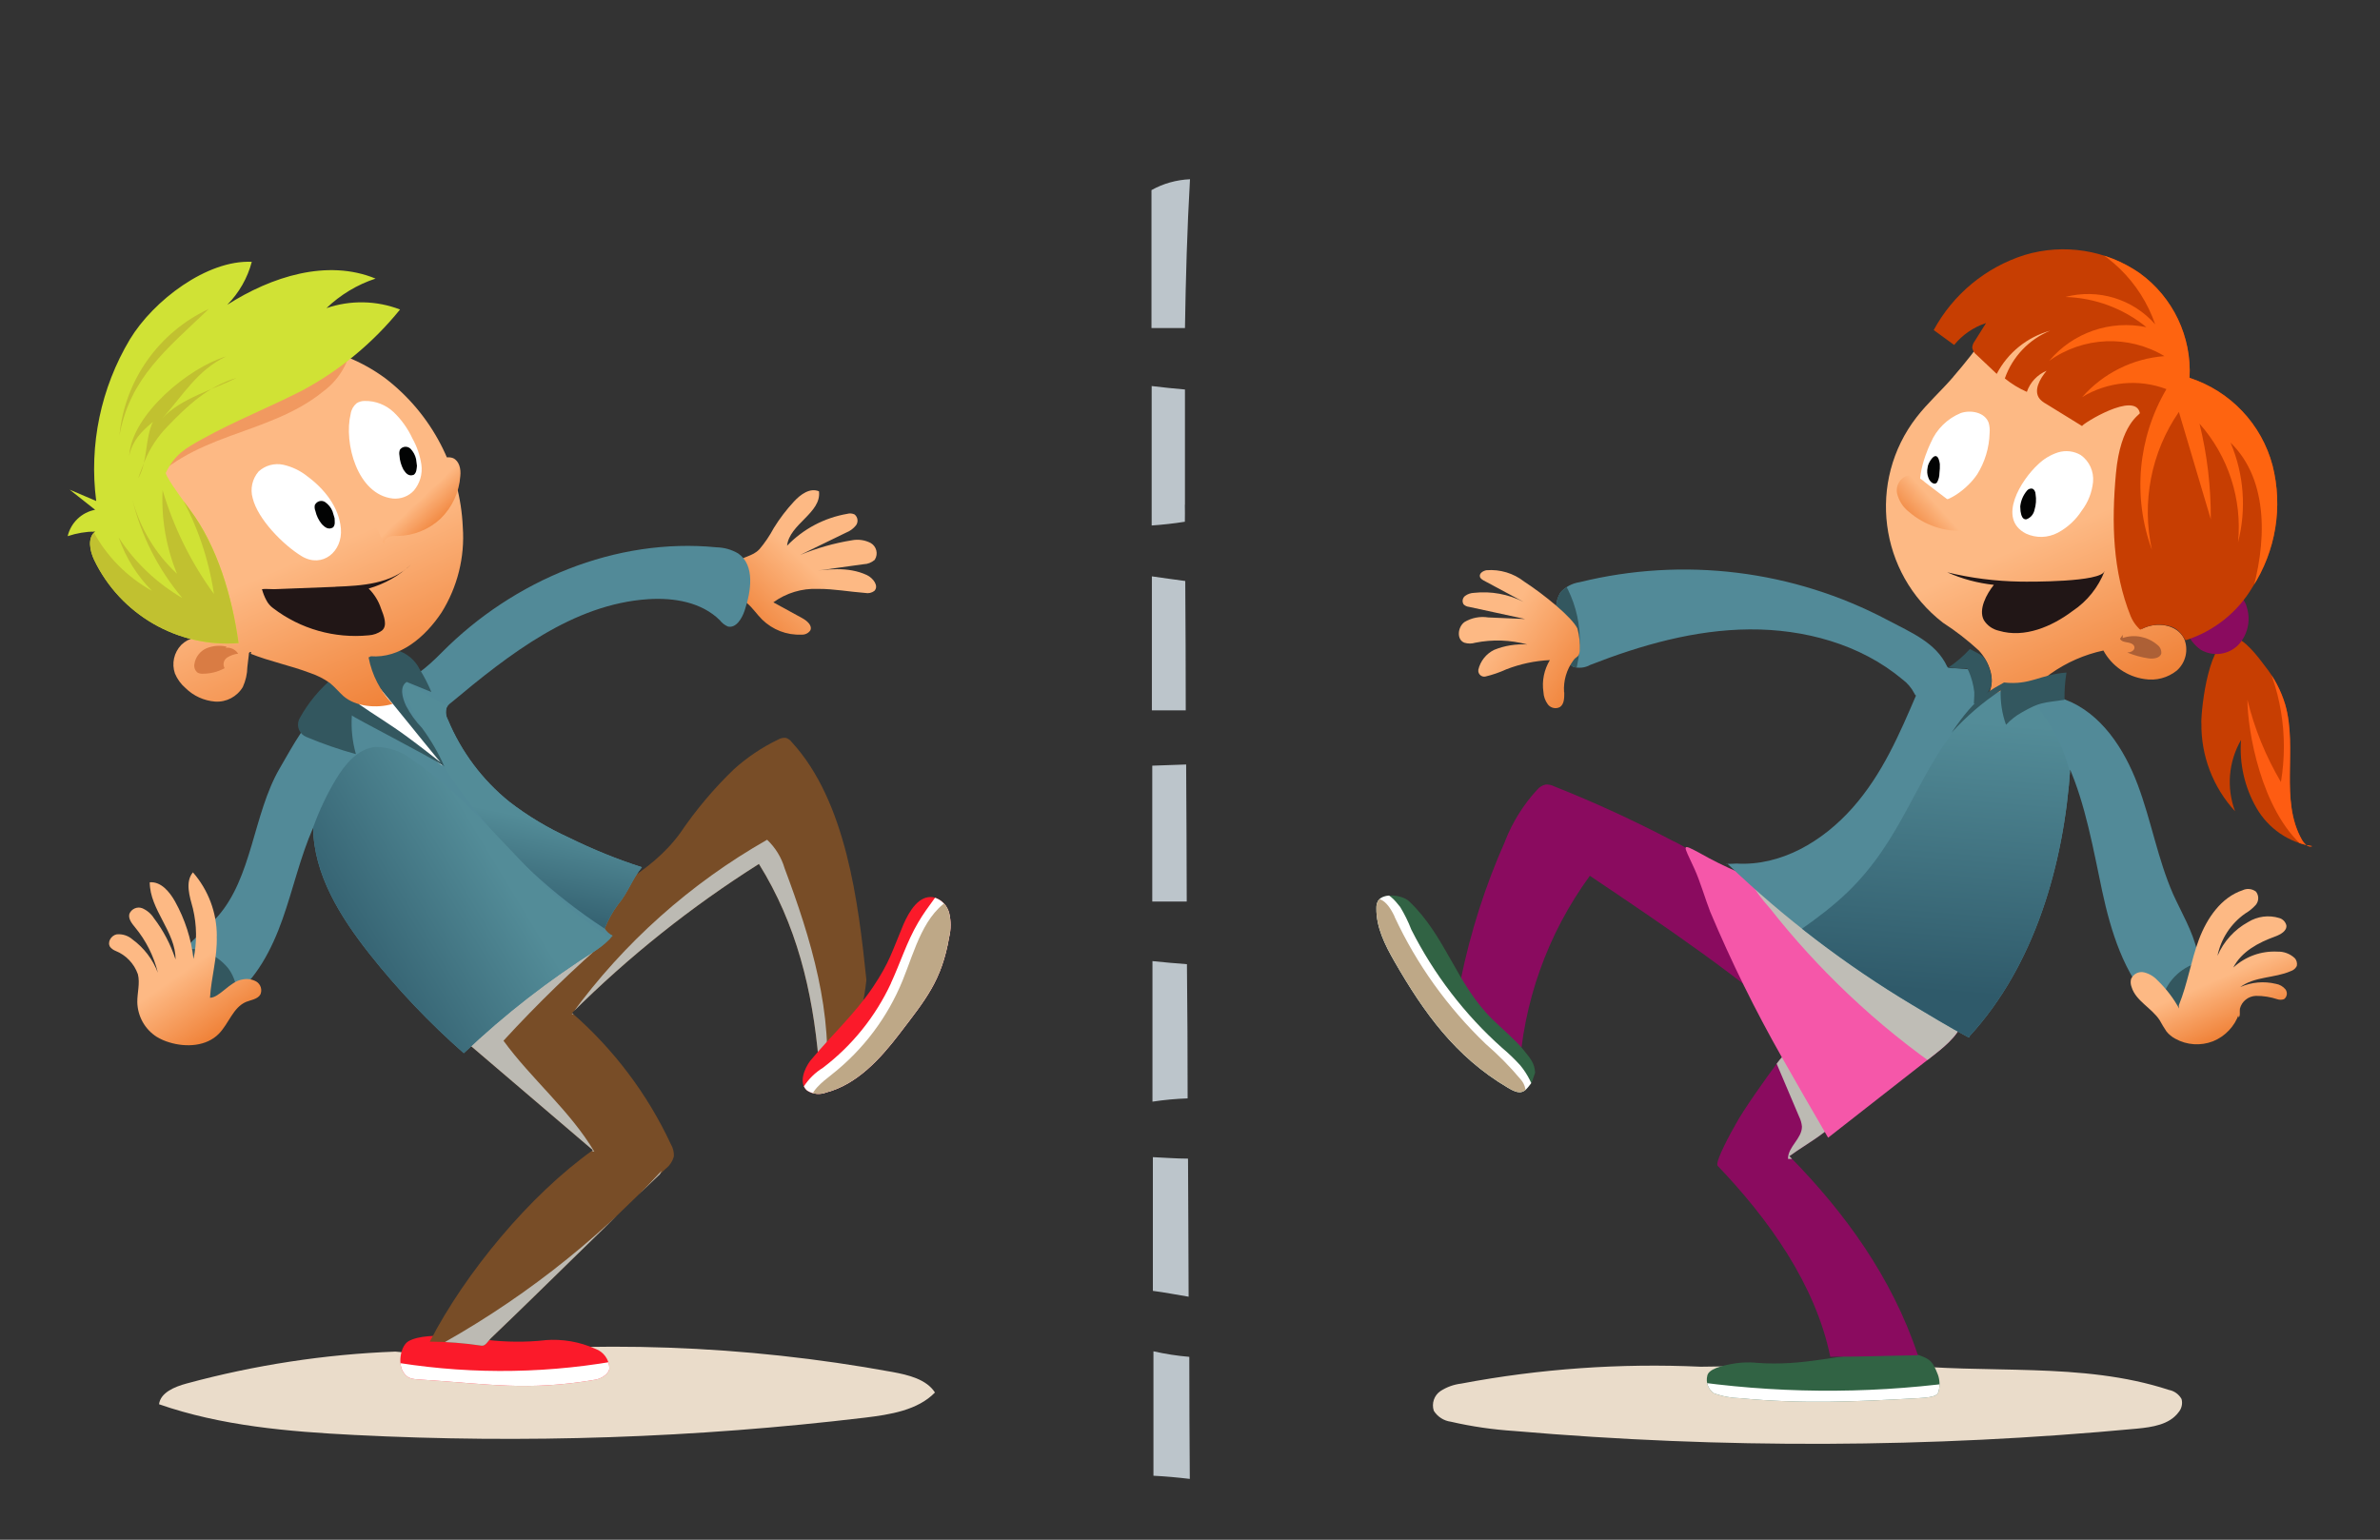 <?xml version="1.0" encoding="UTF-8"?>
<svg id="Lag_1" data-name="Lag 1" xmlns="http://www.w3.org/2000/svg" xmlns:xlink="http://www.w3.org/1999/xlink" viewBox="0 0 240.94 155.91">
  <rect x="0" y="0" width="240.94" height="155.91" fill="#333333" stroke="none"/>
  <defs>
    <style>
      .cls-1 {
        fill: none;
      }

      .cls-2 {
        fill: #316344;
      }

      .cls-3 {
        fill: #fe6410;
      }

      .cls-4 {
        fill: #ad6036;
      }

      .cls-5 {
        fill: #d97c44;
      }

      .cls-6 {
        fill: #784d27;
      }

      .cls-7 {
        fill: #bcc5cb;
      }

      .cls-8 {
        fill: #eadcca;
      }

      .cls-9 {
        fill: url(#Ikke-navngivet_forløb_11-5);
      }

      .cls-10 {
        fill: url(#Ikke-navngivet_forløb_11-6);
      }

      .cls-11 {
        fill: url(#Ikke-navngivet_forløb_11-2);
      }

      .cls-12 {
        fill: url(#Ikke-navngivet_forløb_11-3);
      }

      .cls-13 {
        fill: url(#Ikke-navngivet_forløb_11-4);
      }

      .cls-14 {
        fill: #bcbab3;
      }

      .cls-15 {
        fill: #528a98;
      }

      .cls-16 {
        fill: #33575f;
      }

      .cls-17 {
        fill: url(#Ikke-navngivet_forløb_11);
      }

      .cls-18 {
        fill: #bea887;
      }

      .cls-19 {
        fill: #211616;
      }

      .cls-20 {
        fill: #d0e235;
      }

      .cls-21 {
        fill: #e9d8ba;
      }

      .cls-22 {
        fill: #020303;
        fill-rule: evenodd;
      }

      .cls-23 {
        clip-path: url(#clippath-11);
      }

      .cls-24 {
        clip-path: url(#clippath-10);
      }

      .cls-25 {
        clip-path: url(#clippath-13);
      }

      .cls-26 {
        clip-path: url(#clippath-12);
      }

      .cls-27 {
        clip-path: url(#clippath-1);
      }

      .cls-28 {
        clip-path: url(#clippath-3);
      }

      .cls-29 {
        clip-path: url(#clippath-4);
      }

      .cls-30 {
        clip-path: url(#clippath-2);
      }

      .cls-31 {
        clip-path: url(#clippath-7);
      }

      .cls-32 {
        clip-path: url(#clippath-6);
      }

      .cls-33 {
        clip-path: url(#clippath-9);
      }

      .cls-34 {
        clip-path: url(#clippath-8);
      }

      .cls-35 {
        clip-path: url(#clippath-5);
      }

      .cls-36 {
        fill: url(#Ikke-navngivet_forløb_9-3);
      }

      .cls-37 {
        fill: url(#Ikke-navngivet_forløb_9-2);
      }

      .cls-38 {
        fill: url(#Ikke-navngivet_forløb_8-2);
      }

      .cls-39 {
        fill: #fef1d7;
      }

      .cls-40 {
        fill: #fff;
      }

      .cls-41 {
        fill: #bfbdb6;
      }

      .cls-42 {
        fill: #f19960;
      }

      .cls-43 {
        fill: #f557a9;
      }

      .cls-44 {
        fill: #fe5c12;
      }

      .cls-45 {
        fill: #c1c130;
      }

      .cls-46 {
        fill: #fb1a2a;
      }

      .cls-47 {
        fill: #c73e02;
      }

      .cls-48 {
        clip-path: url(#clippath);
      }

      .cls-49 {
        fill: url(#Ikke-navngivet_forløb_9);
      }

      .cls-50 {
        fill: url(#Ikke-navngivet_forløb_8);
      }

      .cls-51 {
        fill: #8a0b5f;
      }
    </style>
    <clipPath id="clippath">
      <path class="cls-1" d="M55.18,135.7c1.75-.14,3.5.16,5.1.88.82.3,1.38,1.06,1.41,1.94,0,.58-.81,1.08-1.39,1.18-6.95,1.19-10.89.42-17.63,0-.94-.06-1.47-.06-1.92-.9s-.19-2.52.6-2.99c1.97-1.14,7.46-.17,7.93-.14,1.96.23,3.93.25,5.89.04Z"/>
    </clipPath>
    <linearGradient id="Ikke-navngivet_forløb_11" data-name="Ikke-navngivet forløb 11" x1="82.17" y1="-602.68" x2="76.1" y2="-608.89" gradientTransform="translate(0 -545.06) scale(1 -1)" gradientUnits="userSpaceOnUse">
      <stop offset="0" stop-color="#fdb984"/>
      <stop offset="1" stop-color="#f0833a"/>
    </linearGradient>
    <clipPath id="clippath-1">
      <path class="cls-1" d="M46.39,104.82l13.63,11.64c-6.38,4.54-12.9,12.4-16.51,19.39,1.75.01,3.51.15,5.24.41.4.06.65-.47.94-.75,5.64-5.39,12-11.76,17.68-17.15.42-.32.72-.77.85-1.28.02-.43-.09-.86-.31-1.23-2.37-5.08-5.78-9.6-10-13.28,5.73-5.71,12.08-10.77,18.92-15.09,3.79,6.08,5.43,12.8,6.05,19.96,2.73-1.87,2.6-1.14,4.17-4.07.37-.7.05-.3.14-1.09.24-1,.41-2.02.52-3.05-.81-7.81-2.03-18.08-7.57-24.1-.14-.19-.34-.33-.56-.41-.28-.04-.56.02-.81.17-1.63.78-3.14,1.8-4.48,3.01-2.03,1.95-3.85,4.12-5.43,6.45-2.97,4.11-7.87,6.22-13.18,9.55.3.14-1.46,5.02-1.78,4.96"/>
    </clipPath>
    <clipPath id="clippath-2">
      <path class="cls-1" d="M39.49,69.51c0-.17-.31,0-.23.15s.11-.09.27-.13c2.04-.5,3.73-1.98,5.21-3.48,7.26-7.32,17.62-11.64,27.81-10.63.77.02,1.52.23,2.18.62,1.71,1.18,1.32,3.81.65,5.79-.27.81-.87,1.8-1.69,1.61-.32-.14-.6-.35-.81-.63-1.85-1.84-4.65-2.31-7.26-2.14-7.6.5-14.06,5.56-19.95,10.48-.19.13-.35.31-.46.51-.12.4-.08.84.13,1.21,1.35,3.25,3.49,6.11,6.23,8.32,1.87,1.44,3.9,2.66,6.06,3.64,2.37,1.17,4.83,2.17,7.35,2.98-.99,1.21-1.39,2.57-2.42,3.78-.55.74-1,1.56-1.34,2.42.19.32.47.57.81.73-.47.54-1.02,1.02-1.61,1.42-4.83,3.04-9.34,6.55-13.47,10.48-3.48-3.06-6.68-6.43-9.55-10.06-2.93-3.72-5.64-8.01-5.7-12.77-1.31,2.98-2.01,6.18-3.1,9.26s-2.66,6.1-5.26,8.06c-1.4,1.05-3.43,1.69-4.84.63s-1.26-3.44-.27-4.97,2.54-2.59,3.76-3.94c3.55-3.97,3.63-10.39,6.3-15.01,1.47-2.54,2.68-4.84,4.84-6.79,2.48-.15,4.52,1.39,6.57,2.81,1.86,1.29,3.27,2.29,5.09,3.68-1.58-2.79-3.35-5.48-5.29-8.03Z"/>
    </clipPath>
    <linearGradient id="Ikke-navngivet_forløb_9" data-name="Ikke-navngivet forløb 9" x1="50.66" y1="-638.52" x2="52.91" y2="-627.7" gradientTransform="translate(0 -545.06) scale(1 -1)" gradientUnits="userSpaceOnUse">
      <stop offset="0" stop-color="#2f5a6a"/>
      <stop offset="1" stop-color="#538c98"/>
    </linearGradient>
    <linearGradient id="Ikke-navngivet_forløb_9-2" data-name="Ikke-navngivet forløb 9" x1="33.8" y1="-644.29" x2="51.16" y2="-633.79" xlink:href="#Ikke-navngivet_forløb_9"/>
    <linearGradient id="Ikke-navngivet_forløb_11-2" data-name="Ikke-navngivet forløb 11" x1="-103.6" y1="-379.77" x2="-100.74" y2="-386.28" gradientTransform="translate(47.83 -294.27) rotate(-11.01) scale(1 -1)" xlink:href="#Ikke-navngivet_forløb_11"/>
    <clipPath id="clippath-3">
      <path class="cls-1" d="M82.06,107.36c-.68.91-1.22,2.34-.35,3.07.57.37,1.29.44,1.93.19,3.09-.81,5.43-3.35,7.39-5.91,2.69-3.52,4.31-5.43,5.06-9.83.19-.8.19-1.62,0-2.42-.2-.8-.82-1.42-1.61-1.61-1.45-.23-2.42,1.39-3.02,2.75-1.16,2.77-1.39,3.8-3.06,6.31-1.81,2.71-4.28,4.98-6.33,7.45Z"/>
    </clipPath>
    <linearGradient id="Ikke-navngivet_forløb_11-3" data-name="Ikke-navngivet forløb 11" x1="31.08" y1="-601.4" x2="37.8" y2="-616.77" xlink:href="#Ikke-navngivet_forløb_11"/>
    <clipPath id="clippath-4">
      <path class="cls-1" d="M21.32,64.67h-.1c-1-.36-2.11-.11-2.87.63-.74.77-.99,1.89-.64,2.9.24.57.61,1.08,1.08,1.48.8.79,1.86,1.27,2.98,1.36,1.14.08,2.22-.49,2.81-1.47.29-.64.45-1.33.46-2.02l.15-1.27c0-.1,0-.23.14-.26s.14.19,0,.16c2.01.81,4.03,1.19,6.08,1.97.71.24,1.39.58,2,1.02.48.39.88.88,1.34,1.3,1.25,1.1,3.39,1.28,4.99.81-1.24-1.3-2.08-2.92-2.42-4.68,0-.11,0,0,.12-.09s.18-.07.07-.06c2.98.24,5.52-1.92,7.19-4.43,1.61-2.58,2.37-5.61,2.15-8.64-.25-5.94-3.13-11.46-7.85-15.08-4.78-3.52-11.01-4.36-16.55-2.24-5.52,2.29-9.29,7.47-9.79,13.42-.31,5.86,3.27,12.96,8.66,15.19Z"/>
    </clipPath>
    <clipPath id="clippath-5">
      <path class="cls-1" d="M24.15,65.12c-6.14.47-11.95-2.87-14.62-8.43-.44-.94-.69-2.23.1-2.87-.95.01-1.88.17-2.78.47.32-1.36,1.41-2.41,2.78-2.67l-2.58-2.04,2.69,1.15c-.74-5.68.47-11.45,3.41-16.37,2.37-3.92,7.8-8.06,12.34-7.85-.43,1.64-1.29,3.14-2.48,4.35,4.46-2.85,10.12-4.67,15.01-2.65-1.86.61-3.56,1.64-4.97,2.99,2.42-.83,5.06-.78,7.45.14-2.7,3.33-6.02,6.1-9.79,8.14-3.35,1.73-6.89,3.12-10.19,4.95-1.73.96-2.79,1.54-3.73,3.43-.1.21,1.1,1.97,2.42,3.73,2.81,3.73,4.3,8.89,4.94,13.53Z"/>
    </clipPath>
    <linearGradient id="Ikke-navngivet_forløb_8" data-name="Ikke-navngivet forløb 8" x1="44.68" y1="-598.16" x2="42.39" y2="-595.75" gradientTransform="translate(0 -545.06) scale(1 -1)" gradientUnits="userSpaceOnUse">
      <stop offset="0" stop-color="#f0833a"/>
      <stop offset="1" stop-color="#fdb984"/>
    </linearGradient>
    <linearGradient id="Ikke-navngivet_forløb_11-4" data-name="Ikke-navngivet forløb 11" x1="207.27" y1="-599.24" x2="214.31" y2="-615.34" xlink:href="#Ikke-navngivet_forløb_11"/>
    <linearGradient id="Ikke-navngivet_forløb_8-2" data-name="Ikke-navngivet forløb 8" x1="193.4" y1="-598.55" x2="196.07" y2="-596.16" xlink:href="#Ikke-navngivet_forløb_8"/>
    <clipPath id="clippath-6">
      <path class="cls-1" d="M222.86,73.22c-.05,3.3,1.17,6.5,3.41,8.93-.89-2.37-.67-5.02.6-7.22-.18,2.4.37,4.81,1.57,6.89,1.2,2.08,3.27,3.5,5.64,3.86-.41.17-.81-.25-1.04-.64-2.29-4.03-.41-9.24-1.7-13.71-.43-1.42-1.12-2.73-2.05-3.89-.6-.81-2.16-2.91-3.23-2.89-2.43.06-3.2,6.93-3.21,8.64Z"/>
    </clipPath>
    <clipPath id="clippath-7">
      <path class="cls-1" d="M215.71,62.42c.16.37.37.72.64,1.02.18.21.3.33.35.31.99-.55,2.17-.65,3.23-.25.31.13.59.34.81.6.27.31.49.74.52.73,2.85-.9,5.26-2.82,6.78-5.39,2.35-3.65,3.09-8.11,2.02-12.31-1.11-4.19-4.28-7.53-8.4-8.87.23-4.17-1.68-8.17-5.06-10.61-3.4-2.35-7.68-3.02-11.64-1.83-3.94,1.25-7.23,3.97-9.2,7.6l2.07,1.51c.84-1.03,1.96-1.8,3.23-2.22l-1.16,1.85c-.14.19-.23.41-.24.65.05.29.21.55.45.73l2.03,1.92c1.12-2.15,3.08-3.73,5.42-4.38-2.15.88-3.83,2.64-4.6,4.84.68.55,1.43,1.01,2.23,1.36.33-.97,1.06-1.74,2-2.14-.68.81-1.37,2.02-.7,2.85.18.2.38.36.61.48l3.68,2.27c0-.21,5.4-3.58,5.85-1.31,0,.17-1.96,1.07-2.42,6.09s-.34,9.93,1.5,14.5Z"/>
    </clipPath>
    <clipPath id="clippath-8">
      <path class="cls-1" d="M177.71,137.98c-.66-.05-1.33-.03-1.98.06-1.56.24-2.77.62-2.89,1.26-.17.67.09,1.37.65,1.77.86.32,1.77.49,2.69.51,6.27.6,11.64.35,17.95,0,2.04-.1,2.04-.4,2.14-.76.13-.53.1-1.09-.08-1.61-.53-1.35-.75-1.56-1.89-1.98-1.03-.37-2.14-.49-3.23-.37-5.01.24-8.26,1.52-13.36,1.13Z"/>
    </clipPath>
    <clipPath id="clippath-9">
      <path class="cls-1" d="M173.87,118.03c5.16,5.39,9.91,12.01,11.42,19.35,3.37,0,5.53-.1,8.87-.15-2.61-7.88-7.44-14.51-13.01-20.16.9-.67,2.48-1.61,3.38-2.31.22-.13.4-.33.51-.57.1-.33,2.85-2.34,2.69-2.64-.82-1.79-1.76-3.53-2.82-5.19-1.44-1.92-3.89-.22-4.93,1.19-1.19,1.61-3.51,4.84-4.36,6.45-.25.43-2.06,3.68-1.73,4.03Z"/>
    </clipPath>
    <clipPath id="clippath-10">
      <path class="cls-1" d="M155.2,109.22c-.05.23-.16.45-.32.63-.11.16-.24.3-.37.44-.56.57-1.2.24-1.89-.17-5.29-3.12-8.49-7.62-11.43-12.73-.98-1.7-1.89-3.52-1.85-5.45-.01-.26.05-.52.18-.74.53-.81,2.42-.6,3.14.07,3.69,3.51,4.76,8.31,8.37,11.89.93.92,2.35,2.1,3.16,3.1s1.15,1.4,1.22,2.35"/>
    </clipPath>
    <clipPath id="clippath-11">
      <path class="cls-1" d="M185.07,115.2l10.71-8.38c1.35-1.06,2.81-2.28,3.1-4.03.11-.44.02-.9-.23-1.27-.14-.16-.3-.3-.48-.41-5.19-3.54-10.44-6.99-15.76-10.33-.52-.37-1.1-.65-1.71-.85-.61-.16-.56-.86-1.19-.9-1.23-.08-2.43-.33-3.59-.74-1.3-.56-2.56-1.18-3.79-1.88-2.02-1.08-1.74-.94-.6,1.55.58,1.26,1.11,3.1,1.61,4.38,2.13,5.05,4.55,9.97,7.26,14.74,1.55,2.75,3.11,5.43,4.67,8.12Z"/>
    </clipPath>
    <clipPath id="clippath-12">
      <path class="cls-1" d="M174.95,87.53c5.67,5.43,11.93,10.2,18.66,14.23,1.72,1.02,3.8,2.3,5.58,3.23.15.07.22.1.2,0s0-.22,0-.07c6.6-7.19,9.55-17.41,10.2-27.2,0-.12,0-.27-.11-.32s-.19.2-.06.18c1.71,3.86,2.51,8.49,3.39,12.63.89,4.14,2.2,8.35,5.06,11.45.36.46.86.8,1.42.95.63.06,1.26-.16,1.72-.6,1.57-1.34,1.88-3.72,1.41-5.74s-1.56-3.83-2.42-5.72c-1.56-3.56-2.22-7.46-3.59-11.1s-3.7-7.22-7.31-8.6c-1.32-.51-2.38-1.03-3.45-1.47-.93-.38-.96.41-2.09.2-.36-.06-2.99,1.48-3.29,1.38-.15-.06,1.13-2.96.9-2.99-.74-.1-2.78-.32-3.56-.31-.19,0-.42,0-.5-.19-1.14-2.42-3.64-3.42-6.01-4.68-9.57-5.07-20.67-6.43-31.19-3.84-.75.11-1.44.48-1.94,1.04-.25.41-.4.87-.43,1.35-.21,1.78.1,3.59.89,5.2.16.4.44.74.81.97.58.18,1.21.12,1.74-.18,5.16-2.02,10.59-3.56,16.13-3.6,5.53-.04,11.22,1.49,15.48,5.06.5.37.91.85,1.19,1.39.06.12.13.27.27.28s.16-.27,0-.23c-1.77,4.13-3.49,8.16-6.51,11.57s-7.26,5.91-11.75,5.64c-.1,0-.98.07-1.02,0s.12.02.19.1Z"/>
    </clipPath>
    <linearGradient id="Ikke-navngivet_forløb_9-3" data-name="Ikke-navngivet forløb 9" x1="193.45" y1="-645.32" x2="195.6" y2="-617.77" xlink:href="#Ikke-navngivet_forløb_9"/>
    <linearGradient id="Ikke-navngivet_forløb_11-5" data-name="Ikke-navngivet forløb 11" x1="151.97" y1="-608.62" x2="160.53" y2="-614.2" xlink:href="#Ikke-navngivet_forløb_11"/>
    <linearGradient id="Ikke-navngivet_forløb_11-6" data-name="Ikke-navngivet forløb 11" x1="224.62" y1="-644.14" x2="226.8" y2="-649.15" xlink:href="#Ikke-navngivet_forløb_11"/>
    <clipPath id="clippath-13">
      <path class="cls-39" d="M392.15,17.97c.36-.12.69-.35.91-.66-1.08-2.16-3.41-3.64-5.83-3.69.41-.12.39-.79.03-1.03s-.83-.19-1.25-.12c-5.56,1.01-10.68,4.21-14.02,8.77-3.34,4.55-4.85,10.41-4.14,16.01.11.83.62,1.9,1.42,1.66.37-.11.59-.48.78-.81,4.51-7.86,11.76-14.12,20.2-17.43,1.43-.56,3.07-1.22,3.55-2.67-.48-.33-1.17-.35-1.67-.03Z"/>
    </clipPath>
  </defs>
  <g id="Leg_på_afstand" data-name="Leg på afstand">
    <g id="Layer_1" data-name="Layer 1">
      <g>
        <path class="cls-8" d="M40.02,136.86c-7.14.27-14.23,1.36-21.13,3.23-1.22.33-2.64.92-2.79,2.1,6.28,2.19,13.06,2.77,19.76,3.11,17.24.88,34.53.3,51.68-1.75,2.57-.31,5.37-.75,7.11-2.55-.86-1.34-2.69-1.78-4.32-2.08-14.98-2.74-30.28-3.28-45.41-1.61"/>
        <path class="cls-40" d="M33.31,73.23c1.64-2.22,3.97-3.83,6.63-4.59.11-.04.23-.04.34,0,.08.05.14.11.19.19l3.05,4.78c1.56,2.29,2.91,4.72,4.03,7.26-.55.1-1.11-.03-1.57-.35-4.59-2.36-9.65-3.68-14.8-3.86"/>
        <g>
          <path id="_Clipping_Path_14" data-name=" Clipping Path 14" class="cls-46" d="M55.18,135.7c1.75-.14,3.5.16,5.1.88.82.3,1.38,1.06,1.41,1.94,0,.58-.81,1.08-1.39,1.18-6.95,1.19-10.89.42-17.63,0-.94-.06-1.47-.06-1.92-.9s-.19-2.52.6-2.99c1.97-1.14,7.46-.17,7.93-.14,1.96.23,3.93.25,5.89.04Z"/>
          <g class="cls-48">
            <path class="cls-40" d="M38.96,137.77c7.65,1.37,15.47,1.4,23.12.09.47,1.19,1.1,2.27,1.01,3.56-2.1.43-4.23.7-6.37.81-3.23.27-6.45.81-9.76.81s-6.64-.61-9.31-2.51c-.12-.08-.25-.19-.23-.34s.27-.21.28-.06"/>
          </g>
        </g>
        <path class="cls-17" d="M76.86,55.64c.57-.67,1.06-1.4,1.48-2.18.59-.96,1.28-1.86,2.05-2.69.66-.71,1.61-1.41,2.52-1.02.27,2.19-3,3.31-3.23,5.51,1.63-1.7,3.77-2.83,6.09-3.23.25-.07.51-.05.74.06.34.27.4.76.15,1.1-.26.33-.6.58-.98.73l-4.67,2.27c1.68-.69,3.43-1.19,5.22-1.48.66-.13,1.34-.03,1.93.28.57.34.76,1.08.42,1.65-.01.02-.03.04-.04.06-.31.26-.69.42-1.1.43l-5.85.81c2.06-.31,4.27-.6,6.17.29.63.3,1.25,1.11.75,1.61-.26.19-.6.27-.92.2-1.61-.12-3.18-.42-4.78-.41-1.62-.07-3.21.41-4.52,1.36l2.94,1.61c.47.26,1.02.73.81,1.22-.2.3-.55.47-.91.44-1.48.07-2.91-.49-3.97-1.52-.54-.53-.96-1.19-1.55-1.68-.55-.54-1.36-.72-2.1-.48,0-1.02.25-2.84,1.03-3.6.65-.65,1.64-.62,2.32-1.35Z"/>
        <g>
          <path id="_Clipping_Path_15" data-name=" Clipping Path 15" class="cls-6" d="M46.39,104.82l13.63,11.64c-6.38,4.54-12.9,12.4-16.51,19.39,1.75.01,3.51.15,5.24.41.4.06.65-.47.94-.75,5.64-5.39,12-11.76,17.68-17.15.42-.32.72-.77.85-1.28.02-.43-.09-.86-.31-1.23-2.37-5.08-5.78-9.6-10-13.28,5.73-5.71,12.08-10.77,18.92-15.09,3.79,6.08,5.43,12.8,6.05,19.96,2.73-1.87,2.6-1.14,4.17-4.07.37-.7.05-.3.14-1.09.24-1,.41-2.02.52-3.05-.81-7.81-2.03-18.08-7.57-24.1-.14-.19-.34-.33-.56-.41-.28-.04-.56.02-.81.17-1.63.78-3.14,1.8-4.48,3.01-2.03,1.95-3.85,4.12-5.43,6.45-2.97,4.11-7.87,6.22-13.18,9.55.3.14-1.46,5.02-1.78,4.96"/>
          <g class="cls-27">
            <g>
              <path class="cls-14" d="M61.91,94.77c-.87-.59-1.84-1.02-2.85-1.28-2.42,1.9-5.4,3.01-8.06,4.6-3.37,2.02-6.22,4.8-8.34,8.11l.57-.31c.56,2.04,1.74,3.02,3.51,4.16l.62-.69-.05.1c3.69,3.33,8.09,5.78,12.86,7.16-2.48-4.18-6.35-7.33-9.2-11.24,3.44-3.75,7.09-7.29,10.94-10.61Z"/>
              <path class="cls-14" d="M83.56,110.29c.88-7.56-1.46-15.25-4.13-22.37-.32-1.1-.94-2.1-1.77-2.89-7.77,4.42-14.5,10.43-19.77,17.65,6.16,1.01,12.34,2.38,18.5,3.39"/>
              <path class="cls-14" d="M66.99,118.54c-6.81,7.35-14.79,13.52-23.61,18.27h6.77c.47.03.94-.03,1.39-.16.49-.21.93-.52,1.31-.9l9.68-8.76"/>
            </g>
          </g>
        </g>
        <g>
          <path id="_Clipping_Path_16" data-name=" Clipping Path 16" class="cls-15" d="M39.49,69.51c0-.17-.31,0-.23.15s.11-.09.27-.13c2.04-.5,3.73-1.98,5.21-3.48,7.26-7.32,17.62-11.64,27.81-10.63.77.02,1.52.23,2.18.62,1.71,1.18,1.32,3.81.65,5.79-.27.81-.87,1.8-1.69,1.61-.32-.14-.6-.35-.81-.63-1.85-1.84-4.65-2.31-7.26-2.14-7.6.5-14.06,5.56-19.95,10.48-.19.13-.35.31-.46.51-.12.4-.08.84.13,1.21,1.35,3.25,3.49,6.11,6.23,8.32,1.87,1.44,3.9,2.66,6.06,3.64,2.37,1.17,4.83,2.17,7.35,2.98-.99,1.21-1.39,2.57-2.42,3.78-.55.74-1,1.56-1.34,2.42.19.32.47.57.81.73-.47.54-1.02,1.02-1.61,1.42-4.83,3.04-9.34,6.55-13.47,10.48-3.48-3.06-6.68-6.43-9.55-10.06-2.93-3.72-5.64-8.01-5.7-12.77-1.31,2.98-2.01,6.18-3.1,9.26s-2.66,6.1-5.26,8.06c-1.4,1.05-3.43,1.69-4.84.63s-1.26-3.44-.27-4.97,2.54-2.59,3.76-3.94c3.55-3.97,3.63-10.39,6.3-15.01,1.47-2.54,2.68-4.84,4.84-6.79,2.48-.15,4.52,1.39,6.57,2.81,1.86,1.29,3.27,2.29,5.09,3.68-1.58-2.79-3.35-5.48-5.29-8.03Z"/>
          <g class="cls-30">
            <g>
              <path class="cls-16" d="M16.3,97.46c0-.69.76-1.1,1.42-1.26,2.02-.48,4.12.26,5.41,1.88,1.24,1.7,1.1,4.04-.33,5.59-1.46,1.36-3.75,1.27-5.1-.19-.07-.08-.14-.15-.2-.24"/>
              <path class="cls-49" d="M62.87,95.07c-10.19-6.14-18.12-15.42-22.58-26.45l27.7,16.26v-.65c-.33,1.8-.97,3.52-1.9,5.1-1.02,1.78-2.21,3.97-3.22,5.75Z"/>
              <path class="cls-37" d="M30.44,88.65c.56-3.42,1.76-6.7,3.53-9.68.93-1.56,2.23-3.15,4.03-3.34,1.35,0,2.66.45,3.72,1.29,7.93,5.29,13.01,14.42,21.43,18.8-6.73,5.11-12.7,11.15-17.74,17.93-3.33-2.79-6.45-5.83-9.35-9.07"/>
            </g>
          </g>
        </g>
        <path class="cls-11" d="M21.95,94.78c0-2.37-.86-4.66-2.42-6.45-.81.98-.34,2.42,0,3.67.4,1.68.42,3.42.06,5.1-.23-2.05-.87-4.02-1.87-5.82-.56-1-1.44-2.04-2.56-1.94,0,2.78,2.64,5.03,2.61,7.81-.49-1.51-1.23-2.92-2.19-4.18-.28-.45-.7-.8-1.19-1.01-.51-.19-1.08.07-1.29.57-.14.5.25.98.58,1.38,1.1,1.33,1.89,2.9,2.3,4.58-.51-1.34-1.4-2.51-2.56-3.36-.44-.39-1.03-.58-1.61-.52-.56.11-.99.81-.65,1.29.15.17.33.3.53.38,1.06.42,1.89,1.29,2.27,2.37.23.92-.07,1.88-.06,2.82.03,1.43.76,2.75,1.97,3.52.4.24.83.43,1.28.56,1.7.52,3.75.4,5-.87,1.01-1.02,1.44-2.67,2.76-3.23.52-.21,1.17-.27,1.45-.75.21-.48.03-1.04-.41-1.31-.44-.25-.96-.32-1.46-.2-1.22.21-2.29,1.84-3.23,1.84.13-2.11.76-4.1.68-6.25Z"/>
        <g>
          <path id="_Clipping_Path_17" data-name=" Clipping Path 17" class="cls-46" d="M82.06,107.36c-.68.91-1.22,2.34-.35,3.07.57.37,1.29.44,1.93.19,3.09-.81,5.43-3.35,7.39-5.91,2.69-3.52,4.31-5.43,5.06-9.83.19-.8.19-1.62,0-2.42-.2-.8-.82-1.42-1.61-1.61-1.45-.23-2.42,1.39-3.02,2.75-1.16,2.77-1.39,3.8-3.06,6.31-1.81,2.71-4.28,4.98-6.33,7.45Z"/>
          <g class="cls-28">
            <g>
              <path class="cls-40" d="M90.2,99.56c-1.57,3.37-3.93,6.31-6.89,8.56-.78.48-1.44,1.13-1.94,1.9-.48.81-.27,1.85.48,2.42.36.16.76.23,1.16.19,4.33-.16,8.06-3.23,10.63-6.73,2.36-3.28,3.98-7.05,4.72-11.02.28-1.18.31-2.41.08-3.6-.27-1.09-1.06-2.42-2.22-2.59-1.02,1.61-2.3,3.06-3.27,4.72-1.15,1.95-1.82,4.13-2.76,6.15Z"/>
              <path class="cls-18" d="M96.48,90.9c-2.96,1.53-3.84,5.27-5.1,8.37-1.52,3.74-3.99,7.02-7.16,9.52-1.02.81-2.21,1.69-2.29,2.99,6.38.09,12.08-3.96,14.09-10.01,1.03-3.29.87-6.82.69-10.26.15.78.9,1.3,1.68,1.16.12-.02.24-.06.36-.12.8-.47,1.26-1.34,1.19-2.27,0-.32-.07-.63-.21-.91-.39-.62-1.2-.81-1.82-.42-.05.03-.1.07-.14.11"/>
            </g>
          </g>
        </g>
        <path class="cls-16" d="M35.62,72.45c-.09,1.32.05,2.64.41,3.91-1.71-.47-3.38-1.05-5.02-1.74-.68-.27-1.02-1.04-.75-1.73.02-.05.04-.1.07-.15,1.77-3.22,4.71-5.63,8.22-6.73.49-.18,1.01-.25,1.53-.2,1.06.28,1.94,1,2.42,1.98.45.73.84,1.49,1.17,2.28l-2.5-1.02c-.75.49-.44,1.61-.06,2.42.43.82.97,1.58,1.61,2.24.9,1.23,1.67,2.54,2.28,3.93l-.71-.81c-1.8-2.18-4.15-5.14-5.78-7.08-.83.34-1.58.87-2.19,1.54,1.37.97,3.23,2.07,4.99,3.38.96.7,2.63,2,3.43,2.63.27.22-.12,0,.12.23-1.27-.89-9.26-4.97-9.25-5.1Z"/>
        <g>
          <path id="_Clipping_Path_18" data-name=" Clipping Path 18" class="cls-12" d="M21.32,64.67h-.1c-1-.36-2.11-.11-2.87.63-.74.77-.99,1.89-.64,2.9.24.57.61,1.08,1.08,1.48.8.79,1.86,1.27,2.98,1.36,1.14.08,2.22-.49,2.81-1.47.29-.64.45-1.33.46-2.02l.15-1.27c0-.1,0-.23.14-.26s.14.19,0,.16c2.01.81,4.03,1.19,6.08,1.97.71.24,1.39.58,2,1.02.48.39.88.88,1.34,1.3,1.25,1.1,3.39,1.28,4.99.81-1.24-1.3-2.08-2.92-2.42-4.68,0-.11,0,0,.12-.09s.18-.07.07-.06c2.98.24,5.52-1.92,7.19-4.43,1.61-2.58,2.37-5.61,2.15-8.64-.25-5.94-3.13-11.46-7.85-15.08-4.78-3.52-11.01-4.36-16.55-2.24-5.52,2.29-9.29,7.47-9.79,13.42-.31,5.86,3.27,12.96,8.66,15.19Z"/>
          <g class="cls-29">
            <path class="cls-42" d="M14.48,49.82c2.06-2.87,5.43-4.43,8.73-5.64,3.3-1.21,6.75-2.29,9.48-4.52,1.48-1.08,2.5-2.67,2.86-4.47-3.12,1.19-6.66,2.08-9.78,3.27-2.64.87-5.15,2.1-7.47,3.64-2.24,1.61-3.43,4.96-3.83,7.72Z"/>
          </g>
        </g>
        <path class="cls-40" d="M25.58,50.44c-.27-.94-.04-1.96.6-2.7.67-.62,1.61-.87,2.5-.68.88.2,1.71.59,2.42,1.16,1.74,1.28,3.23,3.14,3.41,5.31.19,2.33-1.88,4.03-3.95,2.8-1.87-1.13-4.46-3.75-4.98-5.89Z"/>
        <path class="cls-40" d="M35.5,41.91c.06-.42.27-.79.59-1.07.24-.16.52-.24.81-.24,1.1-.03,2.17.39,2.97,1.15.79.76,1.43,1.67,1.89,2.66.46.82.76,1.72.9,2.64.13.94-.15,1.89-.76,2.62-.54.59-1.33.88-2.13.81-3.61-.4-4.98-5.65-4.27-8.57Z"/>
        <path class="cls-22" d="M33.66,51.77c-.15-.38-.42-.71-.76-.94-.34-.21-.78-.1-.99.24-.01.02-.03.05-.04.07-.04.2-.02.41.06.6.11.49.33.94.65,1.33.34.36.69.6,1.14.33.24-.27.16-.61.15-.94"/>
        <path class="cls-22" d="M42.12,46.48c-.09-.4-.29-.77-.58-1.06-.3-.26-.75-.24-1.01.06-.02.02-.03.03-.04.05-.08.19-.09.4-.05.6.03.5.17.98.4,1.42.27.42.57.72,1.06.52.28-.23.27-.58.31-.9"/>
        <path class="cls-19" d="M33.97,59.42l-6.22.24c-.2,0-1.03-.05-1.23,0,.11.39.25.76.44,1.11.16.32.4.6.69.81,2.76,2.11,6.22,3.09,9.68,2.75.48-.03.93-.19,1.32-.47.62-.49.21-1.51-.08-2.25-.25-.76-.68-1.45-1.25-2.02,1.6-.45,3.07-1.28,4.28-2.42-1.98,1.98-5.01,2.14-7.63,2.24Z"/>
        <path class="cls-5" d="M22.95,65.48c-.68-.16-1.39-.1-2.04.16-.66.29-1.13.9-1.23,1.61-.06.33.07.67.34.87.16.08.34.11.52.1.77,0,1.52-.19,2.2-.56-.21-.37-.1-.84.25-1.07.33-.22.72-.36,1.12-.4-.27-.43-.77-.66-1.27-.6"/>
        <g>
          <path id="_Clipping_Path_19" data-name=" Clipping Path 19" class="cls-20" d="M24.15,65.12c-6.14.47-11.95-2.87-14.62-8.43-.44-.94-.69-2.23.1-2.87-.95.01-1.88.17-2.78.47.32-1.36,1.41-2.41,2.78-2.67l-2.58-2.04,2.69,1.15c-.74-5.68.47-11.45,3.41-16.37,2.37-3.92,7.8-8.06,12.34-7.85-.43,1.64-1.29,3.14-2.48,4.35,4.46-2.85,10.12-4.67,15.01-2.65-1.86.61-3.56,1.64-4.97,2.99,2.42-.83,5.06-.78,7.45.14-2.7,3.33-6.02,6.1-9.79,8.14-3.35,1.73-6.89,3.12-10.19,4.95-1.73.96-2.79,1.54-3.73,3.43-.1.21,1.1,1.97,2.42,3.73,2.81,3.73,4.3,8.89,4.94,13.53Z"/>
          <g class="cls-35">
            <g>
              <path class="cls-45" d="M9.4,53.73c1.36,2.57,3.45,4.69,5.99,6.1-1.52-1.53-2.67-3.38-3.38-5.41,1.64,2.52,3.85,4.62,6.45,6.14-2.43-2.89-4.17-6.31-5.06-9.98.77,2.88,2.33,5.49,4.52,7.52-1.1-2.68-1.6-5.58-1.46-8.47,1.12,3.78,2.88,7.34,5.2,10.52-.53-3.57-1.71-7.01-3.48-10.16,3.77,4.51,6.15,10.02,6.85,15.86-6.31-.47-12.46-2.24-18.05-5.21-.6-.32-1.26-.73-1.41-1.4.22,0,.28-.3.32-.52.36-1.72,2.19-3.85,3.52-4.98Z"/>
              <path class="cls-45" d="M12.09,44.1c.53-5.57,3.97-10.45,9.05-12.82-4.28,4.1-7.98,6.97-9.05,12.82Z"/>
              <path class="cls-45" d="M13.08,46.13c.27-4.19,6.08-8.94,9.81-10.04-2.97,1.44-4.31,3.89-6.45,6.26,1.86-2.02,5.14-2.89,7.55-4.1-2.91.85-5,2.81-7.06,4.96-.97,1-1.75,2.18-2.28,3.47-.15.34-.85,2.16-.58,1.61.89-1.67.6-3.87,1.41-5.57-1.19,1-2.05,1.86-2.4,3.42Z"/>
            </g>
          </g>
        </g>
        <path class="cls-50" d="M37.35,51.77c0,.3.33.47.62.52,1.34.15,2.67-.38,3.56-1.39.87-1.02,1.63-2.13,2.27-3.31.2-.38.48-.73.81-1.01.36-.28.83-.35,1.26-.19.63.29.81,1.12.73,1.81-.11,1.63-.82,3.16-1.98,4.3-1.19,1.12-2.75,1.75-4.38,1.77-.3-.02-.6,0-.89.1-.3.1-.49.38-.47.69"/>
        <path class="cls-13" d="M197.75,38.15c-1.2,1.4-2.6,2.64-3.73,4.1-5.01,6.48-3.81,15.79,2.67,20.8,0,0,0,0,0,0,1.29.83,2.51,1.78,3.64,2.82,1.04,1.14,1.69,2.83,1.06,4.25,1.02.59,2.28.61,3.32.05,1.02-.56,1.98-1.21,2.88-1.95,1.61-1.14,3.43-1.94,5.35-2.35.85,1.57,2.4,2.64,4.16,2.89,1.16.19,2.35-.12,3.27-.86.91-.81,1.21-2.1.74-3.23-.73-1.47-2.82-1.75-4.27-.99,1.21-2.42,1.61-5.18,1.98-7.87.56-4.03,1.13-8.25.06-12.2-1.17-4.35-4.21-7.98-7.79-10.67-1.94-1.45-5.74-3.98-8.06-2-.85.73-1.28,1.99-1.91,2.9-1.05,1.49-2.18,2.93-3.38,4.31Z"/>
        <path class="cls-4" d="M214.89,64.6c1.2-.4,2.51-.14,3.48.67.29.2.46.54.43.89-.11.49-.81.57-1.27.51-.75-.11-1.48-.31-2.18-.6.31,0,.7-.15.73-.47s-.34-.49-.65-.54-.68-.1-.81-.38l.28-.4"/>
        <path class="cls-19" d="M213.06,57.83c-.64,1.64-1.76,3.05-3.23,4.03-2.14,1.61-4.9,2.77-7.46,2.01-.64-.14-1.2-.53-1.54-1.09-.56-1.07.27-2.62,1.02-3.56-1.63-.17-3.22-.6-4.72-1.27,2.41.59,4.89.9,7.37.94,1.05.02,8.2.06,8.55-1.06Z"/>
        <path class="cls-40" d="M200.14,48.07c.8-1.27,1.24-2.73,1.28-4.23.03-.35,0-.7-.1-1.04-.38-1.04-1.77-1.32-2.81-.98-1.37.56-2.47,1.64-3.05,3.01-.63,1.29-2.03,5.1-.14,5.85,1.67.66,4.02-1.39,4.81-2.61Z"/>
        <path class="cls-40" d="M205.1,54.03c1.03.48,2.22.44,3.23-.09.98-.53,1.82-1.3,2.42-2.24.64-.84,1.03-1.84,1.14-2.89.1-1.07-.37-2.11-1.24-2.73-.7-.41-1.53-.51-2.31-.27-.77.25-1.46.67-2.03,1.23-1.65,1.51-4.19,5.47-1.21,6.99Z"/>
        <path class="cls-22" d="M204.55,51.77c.06.37.18.88.6.81.42-.15.72-.51.81-.94.16-.52.2-1.07.11-1.61,0-.23-.14-.5-.36-.56-.19-.02-.38.06-.5.2-.39.46-.63,1.02-.69,1.61"/>
        <path class="cls-22" d="M195.14,47.35c-.07.34-.05.69.08,1.02.15.44.61.81.88.47.16-.29.24-.62.24-.95.04-.3.05-.6.04-.9-.04-.3-.15-.81-.44-.81s-.67.63-.77,1"/>
        <path class="cls-38" d="M200.43,51.38c-.27.41-.78.6-1.26.47-.46-.14-.88-.38-1.24-.69l-3.05-2.32c-.46-.46-1.1-.72-1.76-.69-.76.24-1.23,1.01-1.07,1.8.18.76.61,1.43,1.23,1.9,1.56,1.34,3.59,2.02,5.64,1.9l.3.32"/>
        <g>
          <path id="_Clipping_Path_20" data-name=" Clipping Path 20" class="cls-47" d="M222.86,73.22c-.05,3.3,1.17,6.5,3.41,8.93-.89-2.37-.67-5.02.6-7.22-.18,2.4.37,4.81,1.57,6.89,1.2,2.08,3.27,3.5,5.64,3.86-.41.17-.81-.25-1.04-.64-2.29-4.03-.41-9.24-1.7-13.71-.43-1.42-1.12-2.73-2.05-3.89-.6-.81-2.16-2.91-3.23-2.89-2.43.06-3.2,6.93-3.21,8.64Z"/>
          <g class="cls-32">
            <path class="cls-44" d="M237.06,89.17c-1.95,22.96.56-15.87-4.19-22.93-.12-.19-.31-.38-.53-.35s-3.96-.56-3.73-.56c2.29,4.23,3.1,9.11,2.3,13.86-1.53-2.6-2.68-5.4-3.39-8.33,0,3.02,1.35,11.18,5.73,14.93"/>
          </g>
        </g>
        <path class="cls-51" d="M221.69,64.62c.28.46.66.86,1.1,1.17,1.22.72,2.76.53,3.77-.45.98-1.02,1.32-2.49.9-3.84-.13-.56-.49-1.05-.98-1.35-.55-.22-1.17-.22-1.72,0-1.26.33-2.29,1.22-2.8,2.42"/>
        <g>
          <path id="_Clipping_Path_21" data-name=" Clipping Path 21" class="cls-47" d="M215.71,62.42c.16.37.37.72.64,1.02.18.21.3.33.35.31.99-.55,2.17-.65,3.23-.25.31.13.59.34.81.6.27.31.49.74.52.73,2.85-.9,5.26-2.82,6.78-5.39,2.35-3.65,3.09-8.11,2.02-12.31-1.11-4.19-4.28-7.53-8.4-8.87.23-4.17-1.68-8.17-5.06-10.61-3.4-2.35-7.68-3.02-11.64-1.83-3.94,1.25-7.23,3.97-9.2,7.6l2.07,1.51c.84-1.03,1.96-1.8,3.23-2.22l-1.16,1.85c-.14.19-.23.41-.24.65.05.29.21.55.45.73l2.03,1.92c1.12-2.15,3.08-3.73,5.42-4.38-2.15.88-3.83,2.64-4.6,4.84.68.55,1.43,1.01,2.23,1.36.33-.97,1.06-1.74,2-2.14-.68.81-1.37,2.02-.7,2.85.18.2.38.36.61.48l3.68,2.27c0-.21,5.4-3.58,5.85-1.31,0,.17-1.96,1.07-2.42,6.09s-.34,9.93,1.5,14.5Z"/>
          <g class="cls-31">
            <path class="cls-3" d="M208.88,23.81c4.36,1.36,7.81,4.71,9.3,9.03-2.26-2.57-5.78-3.64-9.09-2.77,3,.09,5.88,1.16,8.2,3.06-3.66-.76-7.44.55-9.84,3.41,3.45-2.47,8.03-2.66,11.67-.48-3.21.24-6.2,1.73-8.33,4.15,2.57-1.57,5.72-1.87,8.53-.81-2.9,4.93-3.44,10.91-1.47,16.28-1.06-4.83-.08-9.89,2.73-13.97l3.23,10.87c.02-3.26-.36-6.51-1.14-9.68,2.91,3.28,4.33,7.64,3.9,12.01.86-3.35.6-6.9-.76-10.09,3.95,3.84,3.66,10.34,2.04,15.64,4.72-7.29,4.49-16.73-.59-23.78-.68-.9-1.75-1.85-2.8-1.44l-.81-5.78c-.76-5.35-6.91-9.27-12.25-9.02-1.38.06-3.02.67-3.23,2.05-.25-.1.9,1.37.69,1.3Z"/>
          </g>
        </g>
        <path class="cls-8" d="M172.17,138.39c-8.12-.37-16.26.2-24.25,1.71-.75.09-1.47.35-2.1.76-.64.44-.91,1.25-.67,1.99.38.61,1.02,1.02,1.73,1.11,2.12.49,4.28.8,6.45.94,20.97,1.81,42.06,1.73,63.01-.24,1.54-.15,3.27-.4,4.2-1.65.32-.37.44-.88.31-1.35-.27-.48-.74-.82-1.28-.92-8.87-2.91-18.55-1.54-27.78-2.62"/>
        <g>
          <path id="_Clipping_Path_22" data-name=" Clipping Path 22" class="cls-2" d="M177.71,137.98c-.66-.05-1.33-.03-1.98.06-1.56.24-2.77.62-2.89,1.26-.17.67.09,1.37.65,1.77.86.32,1.77.49,2.69.51,6.27.6,11.64.35,17.95,0,2.04-.1,2.04-.4,2.14-.76.13-.53.1-1.09-.08-1.61-.53-1.35-.75-1.56-1.89-1.98-1.03-.37-2.14-.49-3.23-.37-5.01.24-8.26,1.52-13.36,1.13Z"/>
          <g class="cls-34">
            <path class="cls-40" d="M170.44,139.73c9.08,1.36,18.31,1.45,27.41.26.6.67.68,1.66.19,2.42-.5.72-1.42,1.01-2.25.72-8.66.88-17.89,1.8-26.12-1.05-.48-.17-1.04-.47-1.03-.98,0-.77,1.26-.9,1.81-1.37Z"/>
          </g>
        </g>
        <path class="cls-51" d="M152.38,85.13c.75-1.9,1.84-3.65,3.23-5.16.22-.27.53-.45.86-.53.3-.02.61.05.88.19,4.06,1.61,8.03,3.44,11.93,5.48,1.23.58,2.37,1.32,3.39,2.22.8.82,1.5,1.74,2.08,2.73,3.05,4.78,5.79,9.75,8.2,14.88-6.84-6.06-14.43-11.17-22-16.26-4.3,5.88-6.79,12.88-7.17,20.16,0-.25-2.16-1.77-2.42-2.05-.84-.81-1.61-1.68-2.32-2.6-1.42-1.83-1.61-2.66-1.17-4.95.99-4.85,2.5-9.58,4.52-14.11Z"/>
        <g>
          <path id="_Clipping_Path_23" data-name=" Clipping Path 23" class="cls-51" d="M173.87,118.03c5.16,5.39,9.91,12.01,11.42,19.35,3.37,0,5.53-.1,8.87-.15-2.61-7.88-7.44-14.51-13.01-20.16.9-.67,2.48-1.61,3.38-2.31.22-.13.4-.33.51-.57.1-.33,2.85-2.34,2.69-2.64-.82-1.79-1.76-3.53-2.82-5.19-1.44-1.92-3.89-.22-4.93,1.19-1.19,1.61-3.51,4.84-4.36,6.45-.25.43-2.06,3.68-1.73,4.03Z"/>
          <g class="cls-33">
            <path class="cls-14" d="M179.05,105.8l3.08,7.26c.16.32.26.67.29,1.02,0,1.22-1.44,2.06-1.41,3.27,2.9,0,5.8-.12,8.7-.37-.11-2.22-.6-4.4-1.45-6.45"/>
          </g>
        </g>
        <g>
          <path id="_Clipping_Path_24" data-name=" Clipping Path 24" class="cls-2" d="M155.2,109.22c-.05.23-.16.45-.32.63-.11.16-.24.3-.37.44-.56.57-1.2.24-1.89-.17-5.29-3.12-8.49-7.62-11.43-12.73-.98-1.7-1.89-3.52-1.85-5.45-.01-.26.05-.52.18-.74.53-.81,2.42-.6,3.14.07,3.69,3.51,4.76,8.31,8.37,11.89.93.92,2.35,2.1,3.16,3.1s1.15,1.4,1.22,2.35"/>
          <g class="cls-24">
            <g>
              <path class="cls-40" d="M139.59,90.41c.91-.14,1.61.74,2.16,1.43.44.73.82,1.49,1.12,2.28,2.29,4.53,5.4,8.6,9.19,11.98.66.55,1.28,1.15,1.85,1.78,1.5,1.82,2.09,4.21,1.61,6.51-.04.26-.13.5-.28.71-.27.29-.66.42-1.05.36-.38-.06-.75-.19-1.09-.38-.44-.22-.87-.44-1.31-.67-1.35-.72-2.31-2.07-3.43-3.1-4.12-3.81-8.23-7.78-11-12.68-1.2-2.14-2.15-4.68-1.37-7.01.22-.89.89-1.6,1.77-1.88.66-.15,1.16.73,1.81.66Z"/>
              <path class="cls-18" d="M141.17,92.81c2.25,4.84,5.39,9.21,9.24,12.9,1.27,1.1,2.46,2.3,3.54,3.59.48.54.63,1.29.4,1.97-.45,1.01.12.39-.2.85-.61.9-.98,1.31-2.06,1.28-1.08-.09-2.13-.42-3.06-.97-4.24-2.39-7.54-6.16-9.35-10.68-.85-2.02-2.02-5.1-2.06-7.34-.05-2.52,1.81-5.31,3.56-1.61Z"/>
            </g>
          </g>
        </g>
        <g>
          <path id="_Clipping_Path_25" data-name=" Clipping Path 25" class="cls-43" d="M185.07,115.2l10.71-8.38c1.35-1.06,2.81-2.28,3.1-4.03.11-.44.02-.9-.23-1.27-.14-.16-.3-.3-.48-.41-5.19-3.54-10.44-6.99-15.76-10.33-.52-.37-1.1-.65-1.71-.85-.61-.16-.56-.86-1.19-.9-1.23-.08-2.43-.33-3.59-.74-1.3-.56-2.56-1.18-3.79-1.88-2.02-1.08-1.74-.94-.6,1.55.58,1.26,1.11,3.1,1.61,4.38,2.13,5.05,4.55,9.97,7.26,14.74,1.55,2.75,3.11,5.43,4.67,8.12Z"/>
          <g class="cls-23">
            <path class="cls-41" d="M197.06,108.69c.7.61,1.62.93,2.55.87,1.26-.25,1.85-1.68,2.25-2.9-6.21-5.62-12.73-10.9-19.5-15.82-.81-.6-3.55-3.23-4.5-2.68-1.52.85.81,3.18,1.35,3.85,2.4,3.05,5.02,5.92,7.83,8.59,3.12,2.97,6.47,5.67,10.03,8.1Z"/>
          </g>
        </g>
        <g>
          <path id="_Clipping_Path_26" data-name=" Clipping Path 26" class="cls-15" d="M174.95,87.53c5.67,5.43,11.93,10.2,18.66,14.23,1.72,1.02,3.8,2.3,5.58,3.23.15.07.22.1.2,0s0-.22,0-.07c6.6-7.19,9.55-17.41,10.2-27.2,0-.12,0-.27-.11-.32s-.19.2-.06.18c1.71,3.86,2.51,8.49,3.39,12.63.89,4.14,2.2,8.35,5.06,11.45.36.46.86.8,1.42.95.63.06,1.26-.16,1.72-.6,1.57-1.34,1.88-3.72,1.41-5.74s-1.56-3.83-2.42-5.72c-1.56-3.56-2.22-7.46-3.59-11.1s-3.7-7.22-7.31-8.6c-1.32-.51-2.38-1.03-3.45-1.47-.93-.38-.96.41-2.09.2-.36-.06-2.99,1.48-3.29,1.38-.15-.06,1.13-2.96.9-2.99-.74-.1-2.78-.32-3.56-.31-.19,0-.42,0-.5-.19-1.14-2.42-3.64-3.42-6.01-4.68-9.57-5.07-20.67-6.43-31.19-3.84-.75.11-1.44.48-1.94,1.04-.25.41-.4.87-.43,1.35-.21,1.78.1,3.59.89,5.2.16.4.44.74.81.97.58.18,1.21.12,1.74-.18,5.16-2.02,10.59-3.56,16.13-3.6,5.53-.04,11.22,1.49,15.48,5.06.5.37.91.85,1.19,1.39.06.12.13.27.27.28s.16-.27,0-.23c-1.77,4.13-3.49,8.16-6.51,11.57s-7.26,5.91-11.75,5.64c-.1,0-.98.07-1.02,0s.12.02.19.1Z"/>
          <g class="cls-26">
            <g>
              <path class="cls-36" d="M178.25,96.79c3.59-2.28,7.26-4.69,9.83-7.52,5.05-5.51,6.24-11.55,11.1-16.93,1.45-1.61,3.89-2.69,5.81-1.73.67.38,1.24.91,1.68,1.54,2.5,3.23,3.55,7.39,3.56,11.47-.11,4.09-.82,8.14-2.1,12.02-1.54,5.19-3.49,10.35-6.7,14.7-.25.45-.69.78-1.2.89-.38-.02-.75-.16-1.06-.4-7.15-4.55-14.14-9.36-20.96-14.42"/>
              <path class="cls-16" d="M154.83,62.47c-.07,2.03.71,3.99,2.14,5.43.64.58,1.69.98,2.28.37.22-.27.37-.59.42-.94.82-3.8-.3-7.75-2.98-10.55"/>
              <path class="cls-16" d="M219.73,105.6c-1.11-1.54-1.31-3.55-.55-5.29.8-1.71,2.46-2.86,4.34-3.01.54-.08,1.1.07,1.53.4.41.36.44.98.08,1.39-.01.02-.03.03-.04.05"/>
            </g>
          </g>
        </g>
        <path class="cls-16" d="M202.89,69.11c2.67.29,3.64-.81,6.31-1.01-.15.91-.21,1.83-.2,2.76-2.26.34-2.42.2-4.31,1.27-.6.33-1.14.76-1.61,1.26-.4-1.11-.58-2.29-.54-3.48-1.83,1.21-3.5,2.65-4.97,4.28,2.52-3.78,4.06-4.35,5.32-5.09Z"/>
        <path class="cls-16" d="M199.26,67.9c-.02-.07-.06-.14-.11-.19-.09-.06-.22,0-.33,0-.69-.06-.92-.06-1.61-.1.81-.53,1.56-1.17,2.21-1.89,1.08.6,1.47.57,1.9,1.77.77,2.08,0,2.69-1.1,3.53-.6.47-.33.31-.35-.94-.09-.76-.29-1.49-.6-2.19Z"/>
        <path class="cls-9" d="M158.36,70.12c0,.54,0,1.19-.45,1.48-.41.21-.92.1-1.21-.27-.27-.37-.43-.8-.45-1.26-.17-1.12.07-2.26.65-3.23-1.51.07-3.01.39-4.42.94-.68.31-1.4.56-2.13.73-.33.05-.64-.18-.69-.51,0-.06,0-.13,0-.19.21-.88.8-1.62,1.61-2.01,1.06-.43,2.21-.61,3.35-.54-1.72-.47-3.52-.53-5.27-.18-.36.11-.74.11-1.1,0-.81-.31-.69-1.57,0-2.09.73-.44,1.58-.6,2.42-.47l3.73.16-5.68-1.23c-.21-.02-.4-.11-.55-.25-.18-.28-.12-.65.15-.86.26-.19.57-.3.9-.31,1.73-.19,3.48.13,5.03.92l-4.03-2.16c-.17-.1-.36-.21-.4-.4-.08-.34.32-.59.66-.65,1.37-.11,2.74.3,3.82,1.15,2.03,1.32,4.84,3.61,5.39,4.75.2.74.28,1.51.23,2.27-.06.69-.35.52-.65.97-.68.93-1.01,2.06-.93,3.21Z"/>
        <path class="cls-10" d="M226.61,103c-.03-.12-.01-.26.06-.36-.43,1.27-1.4,2.3-2.64,2.8-1.25.48-2.64.39-3.81-.26-.34-.18-.65-.43-.89-.73-.25-.37-.48-.75-.69-1.14-.81-1.25-2.42-1.95-2.85-3.37-.1-.26-.12-.54-.05-.81.22-.51.78-.8,1.32-.67.52.13.99.41,1.36.81.89.86,1.65,1.85,2.23,2.94,0,.17-.12-.3-.06-.46.87-2.14,1.21-4.46,2.02-6.62s2.25-4.27,4.43-4.99c.44-.21.95-.15,1.34.14.31.39.31.94,0,1.33-.32.36-.69.66-1.1.9-1.44,1.02-2.44,2.54-2.79,4.27.62-1.45,1.71-2.65,3.09-3.41.95-.59,2.1-.74,3.17-.41.35.1.62.38.71.73.08.58-.6.94-1.14,1.14-1.69.61-3.41,1.53-4.23,3.14,1.22-1.12,2.83-1.7,4.48-1.61.63-.02,1.25.21,1.72.64.21.21.29.52.23.81-.13.26-.36.45-.63.53-1.61.71-3.64.52-5.1,1.61,1.13-.5,2.39-.62,3.6-.33.38.06.73.26.98.56.23.31.17.75-.13.98-.01,0-.02.02-.04.02-.21.07-.44.07-.65,0-.7-.23-1.44-.35-2.18-.34-.76.03-1.42.55-1.61,1.29-.05.22.07.84-.15.87Z"/>
        <path class="cls-7" d="M120.47,18.15c-1.37.06-2.71.43-3.9,1.1v13.97h3.39c.08-5.03.22-10.05.51-15.08Z"/>
        <path class="cls-7" d="M119.96,51.11v-11.67c-1.13-.1-2.25-.21-3.37-.35v14.12c1.12-.08,2.24-.2,3.36-.38.01-.58.01-1.15,0-1.73Z"/>
        <path class="cls-7" d="M119.99,58.83c-1.1-.14-2.24-.31-3.38-.47v13.57h3.43c0-4.36-.02-8.73-.05-13.1Z"/>
        <path class="cls-7" d="M120.08,77.41l-3.43.12v13.76h3.49c-.01-4.63-.03-9.25-.06-13.88Z"/>
        <path class="cls-7" d="M120.27,117.32c-1.17,0-2.37-.1-3.56-.15v13.54c1.21.15,2.42.4,3.62.59-.02-4.63-.03-9.29-.06-13.97Z"/>
        <path class="cls-7" d="M120.4,137.39c-1.22-.1-2.43-.29-3.63-.56v12.6c1.23.06,2.42.17,3.68.32-.03-4.12-.05-8.25-.05-12.37Z"/>
        <path class="cls-7" d="M116.67,97.32v14.23c1.18-.18,2.37-.29,3.56-.33,0-4.53-.02-9.06-.07-13.59-1.14-.08-2.31-.19-3.48-.31Z"/>
      </g>
    </g>
  </g>
  <g id="Sanselege">
    <g>
      <path class="cls-39" d="M392.15,17.97c.36-.12.69-.35.91-.66-1.08-2.16-3.41-3.64-5.83-3.69.41-.12.39-.79.03-1.03s-.83-.19-1.25-.12c-5.56,1.01-10.68,4.21-14.02,8.77-3.34,4.55-4.85,10.41-4.14,16.01.11.83.62,1.9,1.42,1.66.37-.11.59-.48.78-.81,4.51-7.86,11.76-14.12,20.2-17.43,1.43-.56,3.07-1.22,3.55-2.67-.48-.33-1.17-.35-1.67-.03Z"/>
      <g class="cls-25">
        <path class="cls-21" d="M158.56,39.43c-.64-.16-.92-1.1-.46-1.58s1.41-.24,1.6.39-.5,1.35-1.14,1.19"/>
      </g>
    </g>
  </g>
</svg>